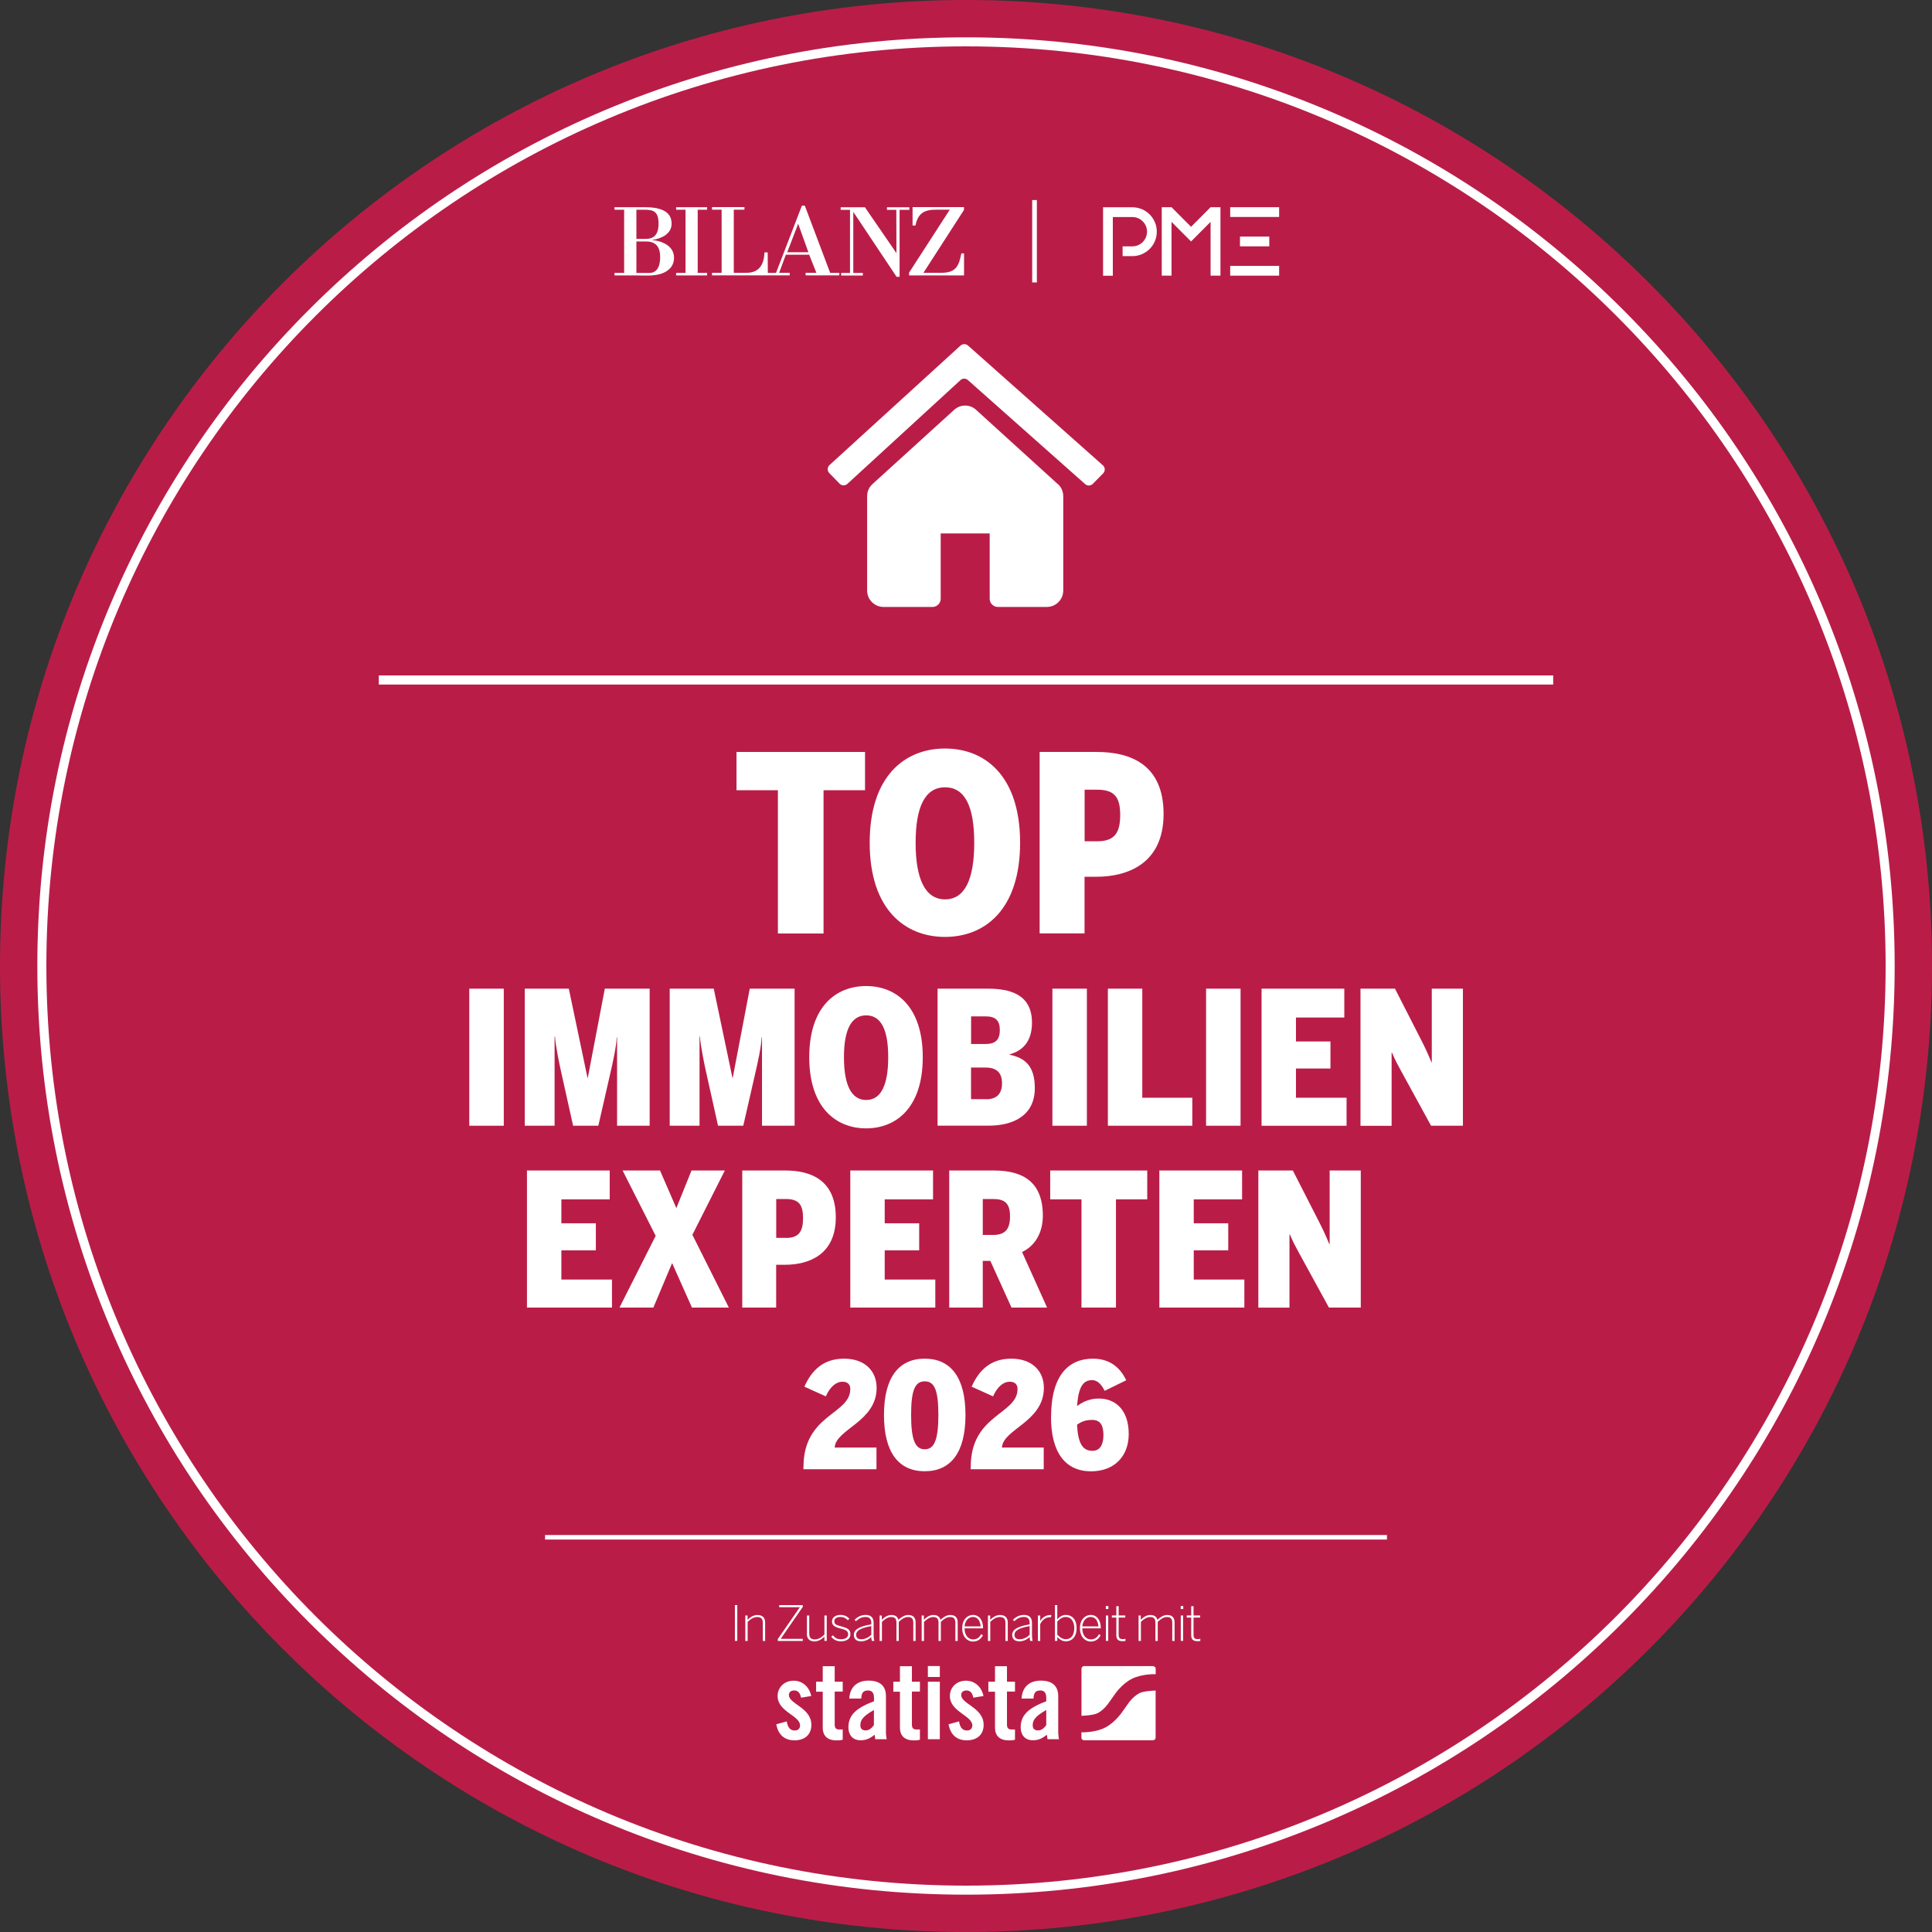 <?xml version="1.0" encoding="UTF-8"?>
<svg id="Layer_1" xmlns="http://www.w3.org/2000/svg" xmlns:xlink="http://www.w3.org/1999/xlink" version="1.1" viewBox="0 0 265 265">
  <rect x="0" y="0" width="265" height="265" fill="#333333" stroke="none"/>
  <!-- Generator: Adobe Illustrator 29.8.2, SVG Export Plug-In . SVG Version: 2.1.1 Build 3)  -->
  <defs>
    <style>
      .st0, .st1, .st2, .st3 {
        fill: none;
      }

      .st4 {
        clip-path: url(#clippath-1);
      }

      .st5 {
        clip-path: url(#clippath-3);
      }

      .st6 {
        clip-path: url(#clippath-4);
      }

      .st7 {
        clip-path: url(#clippath-2);
      }

      .st8 {
        clip-path: url(#clippath-5);
      }

      .st9 {
        fill: #b91d47;
      }

      .st1 {
        stroke-width: 1.25px;
      }

      .st1, .st2 {
        stroke-miterlimit: 10;
      }

      .st1, .st2, .st3 {
        stroke: #fff;
      }

      .st10 {
        fill: #fff;
      }

      .st2 {
        stroke-width: .62px;
      }

      .st3 {
        stroke-width: .64px;
      }

      .st11 {
        clip-path: url(#clippath);
      }
    </style>
    <clipPath id="clippath">
      <rect class="st0" y="0" width="265" height="265"/>
    </clipPath>
    <clipPath id="clippath-1">
      <rect class="st0" y="0" width="265" height="265"/>
    </clipPath>
    <clipPath id="clippath-2">
      <rect class="st0" y="0" width="265" height="265"/>
    </clipPath>
    <clipPath id="clippath-3">
      <rect class="st0" y="0" width="265" height="265"/>
    </clipPath>
    <clipPath id="clippath-4">
      <rect class="st0" x="151.3" y="28.42" width="24.15" height="9.39"/>
    </clipPath>
    <clipPath id="clippath-5">
      <rect class="st0" y="0" width="265" height="265"/>
    </clipPath>
  </defs>
  <g class="st11">
    <g class="st4">
      <path class="st9" d="M265,132.5c0,73.18-59.32,132.5-132.5,132.5S0,205.68,0,132.5,59.32,0,132.5,0s132.5,59.32,132.5,132.5"/>
    </g>
    <g>
      <path class="st10" d="M106.71,108.39h-5.69v-5.25h17.63v5.25h-5.69v19.65h-6.26v-19.65Z"/>
      <path class="st10" d="M119.29,115.59c0-9.18,4.85-12.92,10.33-12.92s10.3,3.74,10.3,12.92-4.84,12.92-10.3,12.92-10.33-3.73-10.33-12.92ZM133.63,115.59c0-4.98-1.28-7.6-4-7.6s-4.04,2.62-4.04,7.6,1.31,7.77,4.04,7.77,4-2.79,4-7.77Z"/>
      <path class="st10" d="M142.61,103.14h7.81c4.64,0,9.18,1.72,9.18,8.51s-4.91,8.61-9.22,8.61h-1.62v7.77h-6.16v-24.9ZM150.55,115.39c2.36,0,3.1-1.21,3.1-3.6s-.74-3.47-3.13-3.47h-1.75v7.07h1.78Z"/>
    </g>
    <g>
      <path class="st10" d="M64.37,135.61h4.73v18.8h-4.73v-18.8Z"/>
      <path class="st10" d="M71.97,135.61h6.05l2.57,12.25h.03l2.34-12.25h6.15v18.8h-4.47v-12.12h-.05c-.05,1.32-.58,3.63-.79,4.55l-1.73,7.57h-3.46l-1.68-7.55c-.13-.58-.71-3.3-.81-4.7h-.05v12.25h-4.09v-18.8Z"/>
      <path class="st10" d="M91.85,135.61h6.05l2.57,12.25h.03l2.34-12.25h6.15v18.8h-4.47v-12.12h-.05c-.05,1.32-.58,3.63-.79,4.55l-1.73,7.57h-3.46l-1.68-7.55c-.13-.58-.71-3.3-.81-4.7h-.05v12.25h-4.09v-18.8Z"/>
      <path class="st10" d="M111,145.01c0-6.94,3.66-9.76,7.8-9.76s7.77,2.82,7.77,9.76-3.66,9.76-7.77,9.76-7.8-2.82-7.8-9.76ZM121.83,145.01c0-3.76-.97-5.74-3.02-5.74s-3.05,1.98-3.05,5.74.99,5.87,3.05,5.87,3.02-2.11,3.02-5.87Z"/>
      <path class="st10" d="M128.6,135.61h6.88c2.92,0,6.07.69,6.07,4.67,0,2.82-1.52,3.91-3.07,4.34v.05c1.98.41,3.46,1.42,3.46,4.57,0,4.04-3.35,5.16-6.33,5.16h-7.01v-18.8ZM135.16,143.2c1.37,0,1.98-.56,1.98-1.91s-.61-1.88-1.96-1.88h-1.98v3.79h1.96ZM135.26,150.78c1.5,0,2.18-.81,2.18-2.19,0-1.45-.74-2.16-2.24-2.16h-2.01v4.34h2.06Z"/>
      <path class="st10" d="M144.35,135.61h4.73v18.8h-4.73v-18.8Z"/>
      <path class="st10" d="M151.95,135.61h4.73v14.96h6.86v3.84h-11.58v-18.8Z"/>
      <path class="st10" d="M165.43,135.61h4.73v18.8h-4.73v-18.8Z"/>
      <path class="st10" d="M173.03,135.61h11.36v3.96h-6.63v3.28h4.73v3.71h-4.73v4.01h6.94v3.84h-11.66v-18.8Z"/>
      <path class="st10" d="M186.61,135.61h4.73l3.53,6.91c.58,1.14.84,1.68,1.47,3.18h.05v-10.09h4.27v18.8h-4.37l-4.17-7.62c-.46-.84-.71-1.29-1.19-2.41h-.05v10.04h-4.27v-18.8Z"/>
    </g>
    <g>
      <path class="st10" d="M72.27,160.55h11.36v3.96h-6.63v3.28h4.73v3.71h-4.73v4.01h6.94v3.84h-11.66v-18.8Z"/>
      <path class="st10" d="M89.95,169.54l-4.55-8.99h5.13l2.24,5.16,2.08-5.16h4.57l-4.45,8.82,5,9.98h-5.06l-2.72-6.1-2.57,6.1h-4.65l4.95-9.81Z"/>
      <path class="st10" d="M101.81,160.55h5.89c3.51,0,6.94,1.3,6.94,6.43s-3.71,6.5-6.96,6.5h-1.22v5.87h-4.65v-18.8ZM107.81,169.8c1.78,0,2.34-.91,2.34-2.72s-.56-2.62-2.36-2.62h-1.32v5.33h1.35Z"/>
      <path class="st10" d="M116.62,160.55h11.36v3.96h-6.63v3.28h4.73v3.71h-4.73v4.01h6.94v3.84h-11.66v-18.8Z"/>
      <path class="st10" d="M130.21,160.55h6.12c4.12,0,6.71,1.68,6.71,6.2,0,2.34-1.07,4.14-2.85,4.98l3.43,7.62h-4.88l-2.9-6.4h-1.04v6.4h-4.6v-18.8ZM136.2,169.39c1.58,0,2.34-.69,2.34-2.54s-.76-2.39-2.34-2.39h-1.4v4.93h1.4Z"/>
      <path class="st10" d="M148.34,164.51h-4.29v-3.96h13.31v3.96h-4.29v14.84h-4.73v-14.84Z"/>
      <path class="st10" d="M159.01,160.55h11.36v3.96h-6.63v3.28h4.73v3.71h-4.73v4.01h6.94v3.84h-11.66v-18.8Z"/>
      <path class="st10" d="M172.6,160.55h4.73l3.53,6.91c.58,1.14.84,1.68,1.47,3.18h.05v-10.09h4.27v18.8h-4.37l-4.17-7.62c-.46-.84-.71-1.29-1.19-2.41h-.05v10.04h-4.27v-18.8Z"/>
    </g>
    <path class="st10" d="M100.8,220.16h.33v4.91h-.33v-4.91Z"/>
    <path class="st10" d="M102.22,221.59h.32v.58c.38-.37.84-.65,1.35-.65.72,0,1.06.4,1.06,1.03v2.53h-.32v-2.49c0-.53-.23-.79-.76-.79-.48,0-.89.25-1.32.66v2.62h-.32v-3.48Z"/>
    <path class="st10" d="M106.68,224.83l3.03-4.38h-2.83v-.29h3.23v.25l-3.03,4.38h3.03v.29h-3.42v-.25Z"/>
    <g>
      <path class="st10" d="M110.68,224.12v-2.53h.32v2.49c0,.53.23.79.76.79.48,0,.89-.25,1.32-.66v-2.62h.32v3.48h-.32v-.58c-.38.36-.84.65-1.35.65-.72,0-1.06-.4-1.06-1.03Z"/>
      <path class="st10" d="M114.02,224.49l.23-.18c.27.34.58.54,1.08.54.66,0,1-.27,1-.69s-.25-.6-1.04-.79c-.88-.22-1.17-.45-1.17-.99,0-.44.4-.87,1.15-.87.56,0,.94.21,1.23.51l-.21.22c-.27-.29-.56-.45-1.03-.45-.58,0-.82.29-.82.58,0,.37.2.52.88.69.98.25,1.33.48,1.33,1.1s-.54.97-1.32.97c-.62,0-1.05-.28-1.31-.64Z"/>
      <path class="st10" d="M117.11,224.27c0-.66.56-1.16,2.4-1.47v-.21c0-.53-.28-.8-.76-.8-.58,0-.96.23-1.35.58l-.19-.2c.43-.4.88-.66,1.55-.66.72,0,1.07.41,1.07,1.06v1.64c0,.42.03.68.1.86h-.34c-.05-.15-.08-.32-.08-.52-.42.37-.89.58-1.41.58-.64,0-.98-.33-.98-.86ZM119.51,224.24v-1.2c-1.7.3-2.08.72-2.08,1.21,0,.39.26.6.69.6.52,0,.99-.23,1.39-.61Z"/>
    </g>
    <g>
      <path class="st10" d="M120.63,221.59h.32v.58c.38-.37.8-.65,1.31-.65.59,0,.87.27.97.66.4-.37.84-.66,1.35-.66.72,0,1.01.4,1.01,1.03v2.53h-.32v-2.49c0-.53-.19-.79-.72-.79-.46,0-.84.25-1.27.66v2.62h-.32v-2.49c0-.53-.19-.79-.72-.79-.45,0-.84.25-1.27.66v2.62h-.32v-3.48Z"/>
      <path class="st10" d="M126.4,221.59h.32v.58c.38-.37.8-.65,1.31-.65.59,0,.87.27.97.66.4-.37.84-.66,1.35-.66.72,0,1.01.4,1.01,1.03v2.53h-.32v-2.49c0-.53-.19-.79-.72-.79-.46,0-.84.25-1.27.66v2.62h-.32v-2.49c0-.53-.19-.79-.72-.79-.45,0-.84.25-1.27.66v2.62h-.32v-3.48Z"/>
      <path class="st10" d="M131.98,223.32c0-1.21.74-1.81,1.48-1.81.82,0,1.38.69,1.38,1.79v.05h-2.54c0,.95.52,1.52,1.17,1.52.54,0,.86-.26,1.12-.72l.23.15c-.29.52-.7.86-1.37.86-.78,0-1.47-.67-1.47-1.82ZM134.51,223.08c-.05-.72-.39-1.29-1.06-1.29-.54,0-1.06.42-1.15,1.29h2.2Z"/>
      <path class="st10" d="M135.5,221.59h.32v.58c.38-.37.84-.65,1.35-.65.72,0,1.06.4,1.06,1.03v2.53h-.32v-2.49c0-.53-.23-.79-.76-.79-.48,0-.89.25-1.32.66v2.62h-.32v-3.48Z"/>
    </g>
    <path class="st10" d="M138.83,224.27c0-.66.56-1.16,2.4-1.47v-.21c0-.53-.28-.8-.76-.8-.58,0-.96.23-1.35.58l-.19-.2c.43-.4.88-.66,1.55-.66.72,0,1.07.41,1.07,1.06v1.64c0,.42.03.68.1.86h-.34c-.05-.15-.08-.32-.08-.52-.42.37-.89.58-1.41.58-.64,0-.98-.33-.98-.86ZM141.23,224.24v-1.2c-1.7.3-2.08.72-2.08,1.21,0,.39.26.6.69.6.52,0,.99-.23,1.39-.61Z"/>
    <path class="st10" d="M142.36,221.59h.32v.73h.01c.29-.46.74-.8,1.43-.8h.09l-.05.3h-.11c-.59,0-1.09.34-1.37.96v2.3h-.32v-3.48Z"/>
    <g>
      <path class="st10" d="M145.02,224.56v.51h-.32v-4.91h.32v1.95c.3-.33.66-.6,1.19-.6.8,0,1.46.59,1.46,1.81s-.66,1.81-1.47,1.81c-.48,0-.84-.25-1.17-.57ZM147.35,223.33c0-1.05-.54-1.54-1.15-1.54-.47,0-.79.23-1.18.62v1.81c.39.4.74.62,1.2.62.61,0,1.13-.45,1.13-1.52Z"/>
      <path class="st10" d="M148.13,223.32c0-1.21.74-1.81,1.48-1.81.82,0,1.38.69,1.38,1.79v.05h-2.54c0,.95.52,1.52,1.17,1.52.54,0,.86-.26,1.12-.72l.23.15c-.29.52-.7.86-1.37.86-.78,0-1.47-.67-1.47-1.82ZM150.66,223.08c-.05-.72-.39-1.29-1.06-1.29-.54,0-1.06.42-1.15,1.29h2.2Z"/>
    </g>
    <path class="st10" d="M151.68,220.29h.35v.41h-.35v-.41ZM151.69,221.59h.32v3.48h-.32v-3.48Z"/>
    <g>
      <path class="st10" d="M153.12,224.29v-2.42h-.61v-.29h.61v-1.27h.32v1.27h.91v.29h-.91v2.38c0,.37.13.58.56.58.13,0,.27-.01.37-.05v.3c-.11.02-.25.03-.39.03-.58,0-.86-.23-.86-.82Z"/>
      <path class="st10" d="M156.15,221.59h.32v.58c.38-.37.8-.65,1.31-.65.59,0,.87.27.97.66.4-.37.84-.66,1.35-.66.72,0,1.01.4,1.01,1.03v2.53h-.32v-2.49c0-.53-.19-.79-.72-.79-.46,0-.84.25-1.27.66v2.62h-.32v-2.49c0-.53-.19-.79-.72-.79-.45,0-.84.25-1.27.66v2.62h-.32v-3.48Z"/>
      <path class="st10" d="M161.95,220.29h.35v.41h-.35v-.41ZM161.96,221.59h.32v3.48h-.32v-3.48Z"/>
    </g>
    <path class="st10" d="M163.39,224.29v-2.42h-.61v-.29h.61v-1.27h.32v1.27h.91v.29h-.91v2.38c0,.37.13.58.56.58.13,0,.27-.01.37-.05v.3c-.11.02-.25.03-.39.03-.58,0-.86-.23-.86-.82Z"/>
    <g class="st7">
      <path class="st10" d="M109.87,232.85c-.12-.63-.41-.98-.94-.98-.43,0-.72.22-.72.63,0,1.23,3.08,1.73,3.08,4.08,0,1.41-.97,2.13-2.3,2.13-1.44,0-2.26-.82-2.51-2.2l1.44-.4c.1.66.34,1.25,1.09,1.25.43,0,.73-.25.73-.69,0-1.36-3.08-1.88-3.08-4.03,0-1.25.97-2.11,2.2-2.11s2.16.87,2.41,2.1l-1.39.23ZM111.94,232.02v-1.35h.91v-2.13h1.64v2.13h1.1v1.35h-1.1v4.55c0,.41.18.65.56.65h.54v1.41c-.22.06-.41.09-.82.09-1.23,0-1.92-.57-1.92-1.77v-4.91h-.91ZM116.49,232.98c.09-1.6,1.1-2.46,2.64-2.46s2.39.7,2.39,2.14v5.06c0,.25.06.57.1.84h-1.57c-.01-.22-.07-.43-.09-.62-.62.5-1.13.76-1.92.76-1.11,0-1.67-.76-1.67-1.77,0-1.73,1.14-2.68,3.51-3.58v-.47c0-.66-.26-1.01-.81-1.01-.75,0-.91.44-.94,1.11h-1.64ZM119.87,234.55c-1.5.85-1.86,1.39-1.86,2.08,0,.51.26.72.76.72.45,0,.82-.34,1.1-.73v-2.07ZM122.53,232.02v-1.35h.91v-2.13h1.64v2.13h1.1v1.35h-1.1v4.55c0,.41.18.65.56.65h.54v1.41c-.22.06-.41.09-.82.09-1.23,0-1.92-.57-1.92-1.77v-4.91h-.91ZM127.27,228.52h1.64v1.5h-1.64v-1.5ZM127.27,230.67h1.64v7.89h-1.64v-7.89ZM133.5,232.85c-.12-.63-.41-.98-.94-.98-.43,0-.72.22-.72.63,0,1.23,3.08,1.73,3.08,4.08,0,1.41-.97,2.13-2.3,2.13-1.44,0-2.26-.82-2.51-2.2l1.44-.4c.1.66.34,1.25,1.09,1.25.43,0,.73-.25.73-.69,0-1.36-3.08-1.88-3.08-4.03,0-1.25.97-2.11,2.2-2.11s2.16.87,2.41,2.1l-1.39.23ZM135.57,232.02v-1.35h.91v-2.13h1.64v2.13h1.1v1.35h-1.1v4.55c0,.41.18.65.56.65h.54v1.41c-.22.06-.41.09-.82.09-1.23,0-1.92-.57-1.92-1.77v-4.91h-.91ZM140.12,232.98c.09-1.6,1.1-2.46,2.64-2.46s2.39.7,2.39,2.14v5.06c0,.25.06.57.1.84h-1.57c-.01-.22-.07-.43-.09-.62-.62.5-1.13.76-1.92.76-1.11,0-1.67-.76-1.67-1.77,0-1.73,1.14-2.68,3.51-3.58v-.47c0-.66-.26-1.01-.81-1.01-.75,0-.91.44-.94,1.11h-1.64ZM143.51,234.55c-1.5.85-1.86,1.39-1.86,2.08,0,.51.26.72.76.72.45,0,.82-.34,1.1-.73v-2.07ZM158.16,228.53h-9.46c-.2,0-.36.16-.36.36v6.45s.03,0,.05,0c0,0,1.53-.03,2.19-.37.81-.42,1.42-1.29,1.42-1.29.15-.22.32-.47.38-.54.05-.08.11-.15.12-.17.01-.02.08-.11.12-.16.04-.05.19-.28.35-.5,0,0,.92-1.33,2.23-2.01,1.42-.74,3.29-.66,3.29-.66.01,0,.02,0,.03,0v-.74c0-.2-.16-.36-.36-.36M156.23,232.28c-.81.42-1.42,1.29-1.42,1.29-.15.22-.32.47-.38.54-.05.08-.11.15-.12.17-.01.02-.08.11-.12.16-.04.05-.19.28-.35.5,0,0-.92,1.33-2.23,2.01-1.36.71-3.14.66-3.28.66v.73c0,.2.16.36.36.36h9.46c.2,0,.36-.16.36-.36v-6.46s-.06.01-.09.01c0,0-1.53.03-2.19.37"/>
      <line class="st2" x1="74.76" y1="210.86" x2="190.24" y2="210.86"/>
      <path class="st10" d="M132.5,6.36c69.66,0,126.14,56.47,126.14,126.14s-56.47,126.14-126.14,126.14S6.36,202.16,6.36,132.5,62.84,6.36,132.5,6.36M132.5,5.12c-17.2,0-33.88,3.37-49.58,10.01-15.17,6.42-28.79,15.6-40.49,27.3-11.7,11.7-20.88,25.32-27.3,40.49-6.64,15.71-10.01,32.39-10.01,49.58s3.37,33.88,10.01,49.58c6.42,15.17,15.6,28.79,27.3,40.49,11.7,11.7,25.32,20.88,40.49,27.3,15.71,6.64,32.39,10.01,49.58,10.01s33.88-3.37,49.58-10.01c15.17-6.42,28.79-15.6,40.49-27.3,11.7-11.7,20.88-25.32,27.3-40.49,6.64-15.71,10.01-32.39,10.01-49.58s-3.37-33.88-10.01-49.58c-6.42-15.17-15.6-28.79-27.3-40.49-11.7-11.7-25.32-20.88-40.49-27.3-15.71-6.64-32.39-10.01-49.58-10.01"/>
    </g>
    <g>
      <path class="st10" d="M110.21,201.2c0-7.22,6.42-7.16,6.42-10.68,0-.62-.36-1-1.09-1-.8,0-1.67.64-2.27,2.01l-2.94-1.33c1.01-2.25,2.59-3.84,5.45-3.84s4.46,1.71,4.46,4c0,4.67-5.63,5.67-5.75,8.19h5.73v2.98h-10.02v-.32Z"/>
      <path class="st10" d="M121.25,194.08c0-5.15,2.03-7.72,5.59-7.72s5.59,2.57,5.59,7.72-2.01,7.72-5.59,7.72-5.59-2.57-5.59-7.72ZM128.71,194.08c0-3.46-.56-4.61-1.87-4.61s-1.87,1.15-1.87,4.61.58,4.71,1.87,4.71,1.87-1.25,1.87-4.71Z"/>
      <path class="st10" d="M133.15,201.2c0-7.22,6.42-7.16,6.42-10.68,0-.62-.36-1-1.09-1-.8,0-1.67.64-2.27,2.01l-2.94-1.33c1.01-2.25,2.59-3.84,5.45-3.84s4.46,1.71,4.46,4c0,4.67-5.63,5.67-5.75,8.19h5.73v2.98h-10.02v-.32Z"/>
      <path class="st10" d="M144.17,194.34c0-5.79,2.49-7.98,5.73-7.98,2.53,0,3.84,1.43,4.58,2.96l-2.96,1.45c-.34-.7-.91-1.47-1.71-1.47-1.19,0-1.89.84-2.07,3.56.97-.74,1.99-1.03,2.98-1.03,2.35,0,4.1,1.63,4.1,4.87,0,3.04-1.97,5.11-5.17,5.11-3.5,0-5.49-2.55-5.49-7.46ZM151.35,196.87c0-1.19-.3-2.11-1.53-2.11-.8,0-1.39.16-2.09.66.14,2.65.8,3.58,2.13,3.58,1.07,0,1.49-.95,1.49-2.13Z"/>
    </g>
    <g class="st5">
      <line class="st1" x1="51.96" y1="93.27" x2="213.04" y2="93.27"/>
      <line class="st3" x1="141.9" y1="27.44" x2="141.9" y2="38.74"/>
      <path class="st10" d="M90.65,37.56c.98-.32,1.8-.98,1.8-2.21,0-.71-.31-1.24-.78-1.62-.44-.36-1.01-.59-1.59-.71-.2-.04-.4-.07-.6-.08v-.03c1.21-.18,2.64-.8,2.64-2.23,0-.69-.25-1.17-.65-1.51-.76-.65-2.06-.75-3.07-.75h-4.11v.35h1.32v8.66h-1.32v.35h3.04c.98,0,2.28.11,3.31-.22M87.29,28.77c1.13.03,2.07-.13,2.6.38.28.27.44.74.44,1.53,0,1.6-.72,2.09-1.79,2.09h-1.25v-3.99ZM87.29,33.12h1.33c.61,0,1.05.16,1.36.44.41.37.57.96.57,1.72,0,.98-.27,2.16-1.49,2.16h-1.77v-4.32ZM95.7,37.43h1.29v.35h-4.25v-.35h1.29v-8.66h-1.29v-.35h4.25v.35h-1.29v8.66ZM123.4,37.97h-.42l-5.7-8.55-.24-.36v8.38h1.31v.35h-2.97v-.35h1.21v-8.66h-1.28v-.35h3.33l.12.18,4.2,6.11v-.17s-.02-5.59-.02-5.59v-.18h-1.28v-.35h3.07v.35h-1.34v9.19ZM132.24,37.78h-7.55v-.38l5.47-8.46.11-.18h-1.55c-.49,0-.99,0-1.41.1-.85.2-1.49.73-1.74,2.07h-.4v-2.52h7.05v.39l-5.56,8.62h2.43c2.01,0,2.43-.9,2.77-2.66h.37v.18s0,2.84,0,2.84ZM115.13,37.61v-.18h-1.26l-3.41-9.04-.07-.18h-.4l-3.55,9.22h-1.12l-.02-2.63v-.18h-.44c-.06,1.61-.69,2.8-2.47,2.8h-1.74v-8.66h1.46v-.35h-4.45v.35h1.32v8.66h-1.32v.35h10.66v-.35h-1.45l.92-2.48h3.21l.06.18.92,2.3h-1.48v.35h4.61v-.17ZM109.48,30.69l.15.42,1.25,3.49h-2.9l1.5-3.91Z"/>
      <rect class="st10" x="168.74" y="28.42" width="6.71" height="1.34"/>
      <rect class="st10" x="170.08" y="32.45" width="4.02" height="1.34"/>
      <rect class="st10" x="168.74" y="36.47" width="6.71" height="1.34"/>
    </g>
    <g class="st6">
      <path class="st10" d="M155.32,35.13h-1.34v-1.34h1.34c1.11,0,2.01-.9,2.01-2.01s-.9-2.01-2.01-2.01h-2.68v8.05h-1.34v-9.39h4.02c1.85,0,3.35,1.5,3.35,3.35s-1.5,3.35-3.35,3.35"/>
    </g>
    <g class="st8">
      <polygon class="st10" points="166.05 28.42 163.37 31.11 160.69 28.42 159.35 28.42 159.35 37.81 160.69 37.81 160.69 30.43 163.37 33.12 166.05 30.43 166.05 37.81 167.4 37.81 167.4 28.42 166.05 28.42"/>
      <path class="st10" d="M145.09,66.4l-11.2-10.18c-.41-.38-.95-.59-1.51-.59s-1.1.21-1.51.59l-11.2,10.18c-.23.21-.42.47-.54.75-.13.29-.19.59-.19.91v12.94c0,.29.06.59.17.86.11.27.28.52.49.73.21.21.45.37.73.49s.56.17.86.17h6.72c.3,0,.58-.12.79-.33.21-.21.33-.49.33-.79v-8.96h6.72v8.96c0,.3.12.58.33.79.21.21.49.33.79.33h6.72c.29,0,.59-.06.86-.17.27-.11.52-.28.73-.49.21-.21.37-.45.49-.73.11-.27.17-.56.17-.86v-12.94c0-.31-.07-.62-.19-.91-.13-.29-.31-.54-.54-.75"/>
      <path class="st10" d="M116.22,66.38l15.52-14.24c.29-.27.73-.27,1.03,0l16.07,14.26c.31.27.77.26,1.06-.04l1.41-1.43c.31-.31.29-.82-.04-1.11l-18.49-16.42c-.29-.26-.74-.26-1.03,0l-17.97,16.39c-.32.29-.33.79-.03,1.1l1.41,1.45c.29.3.76.31,1.07.03"/>
    </g>
  </g>
</svg>